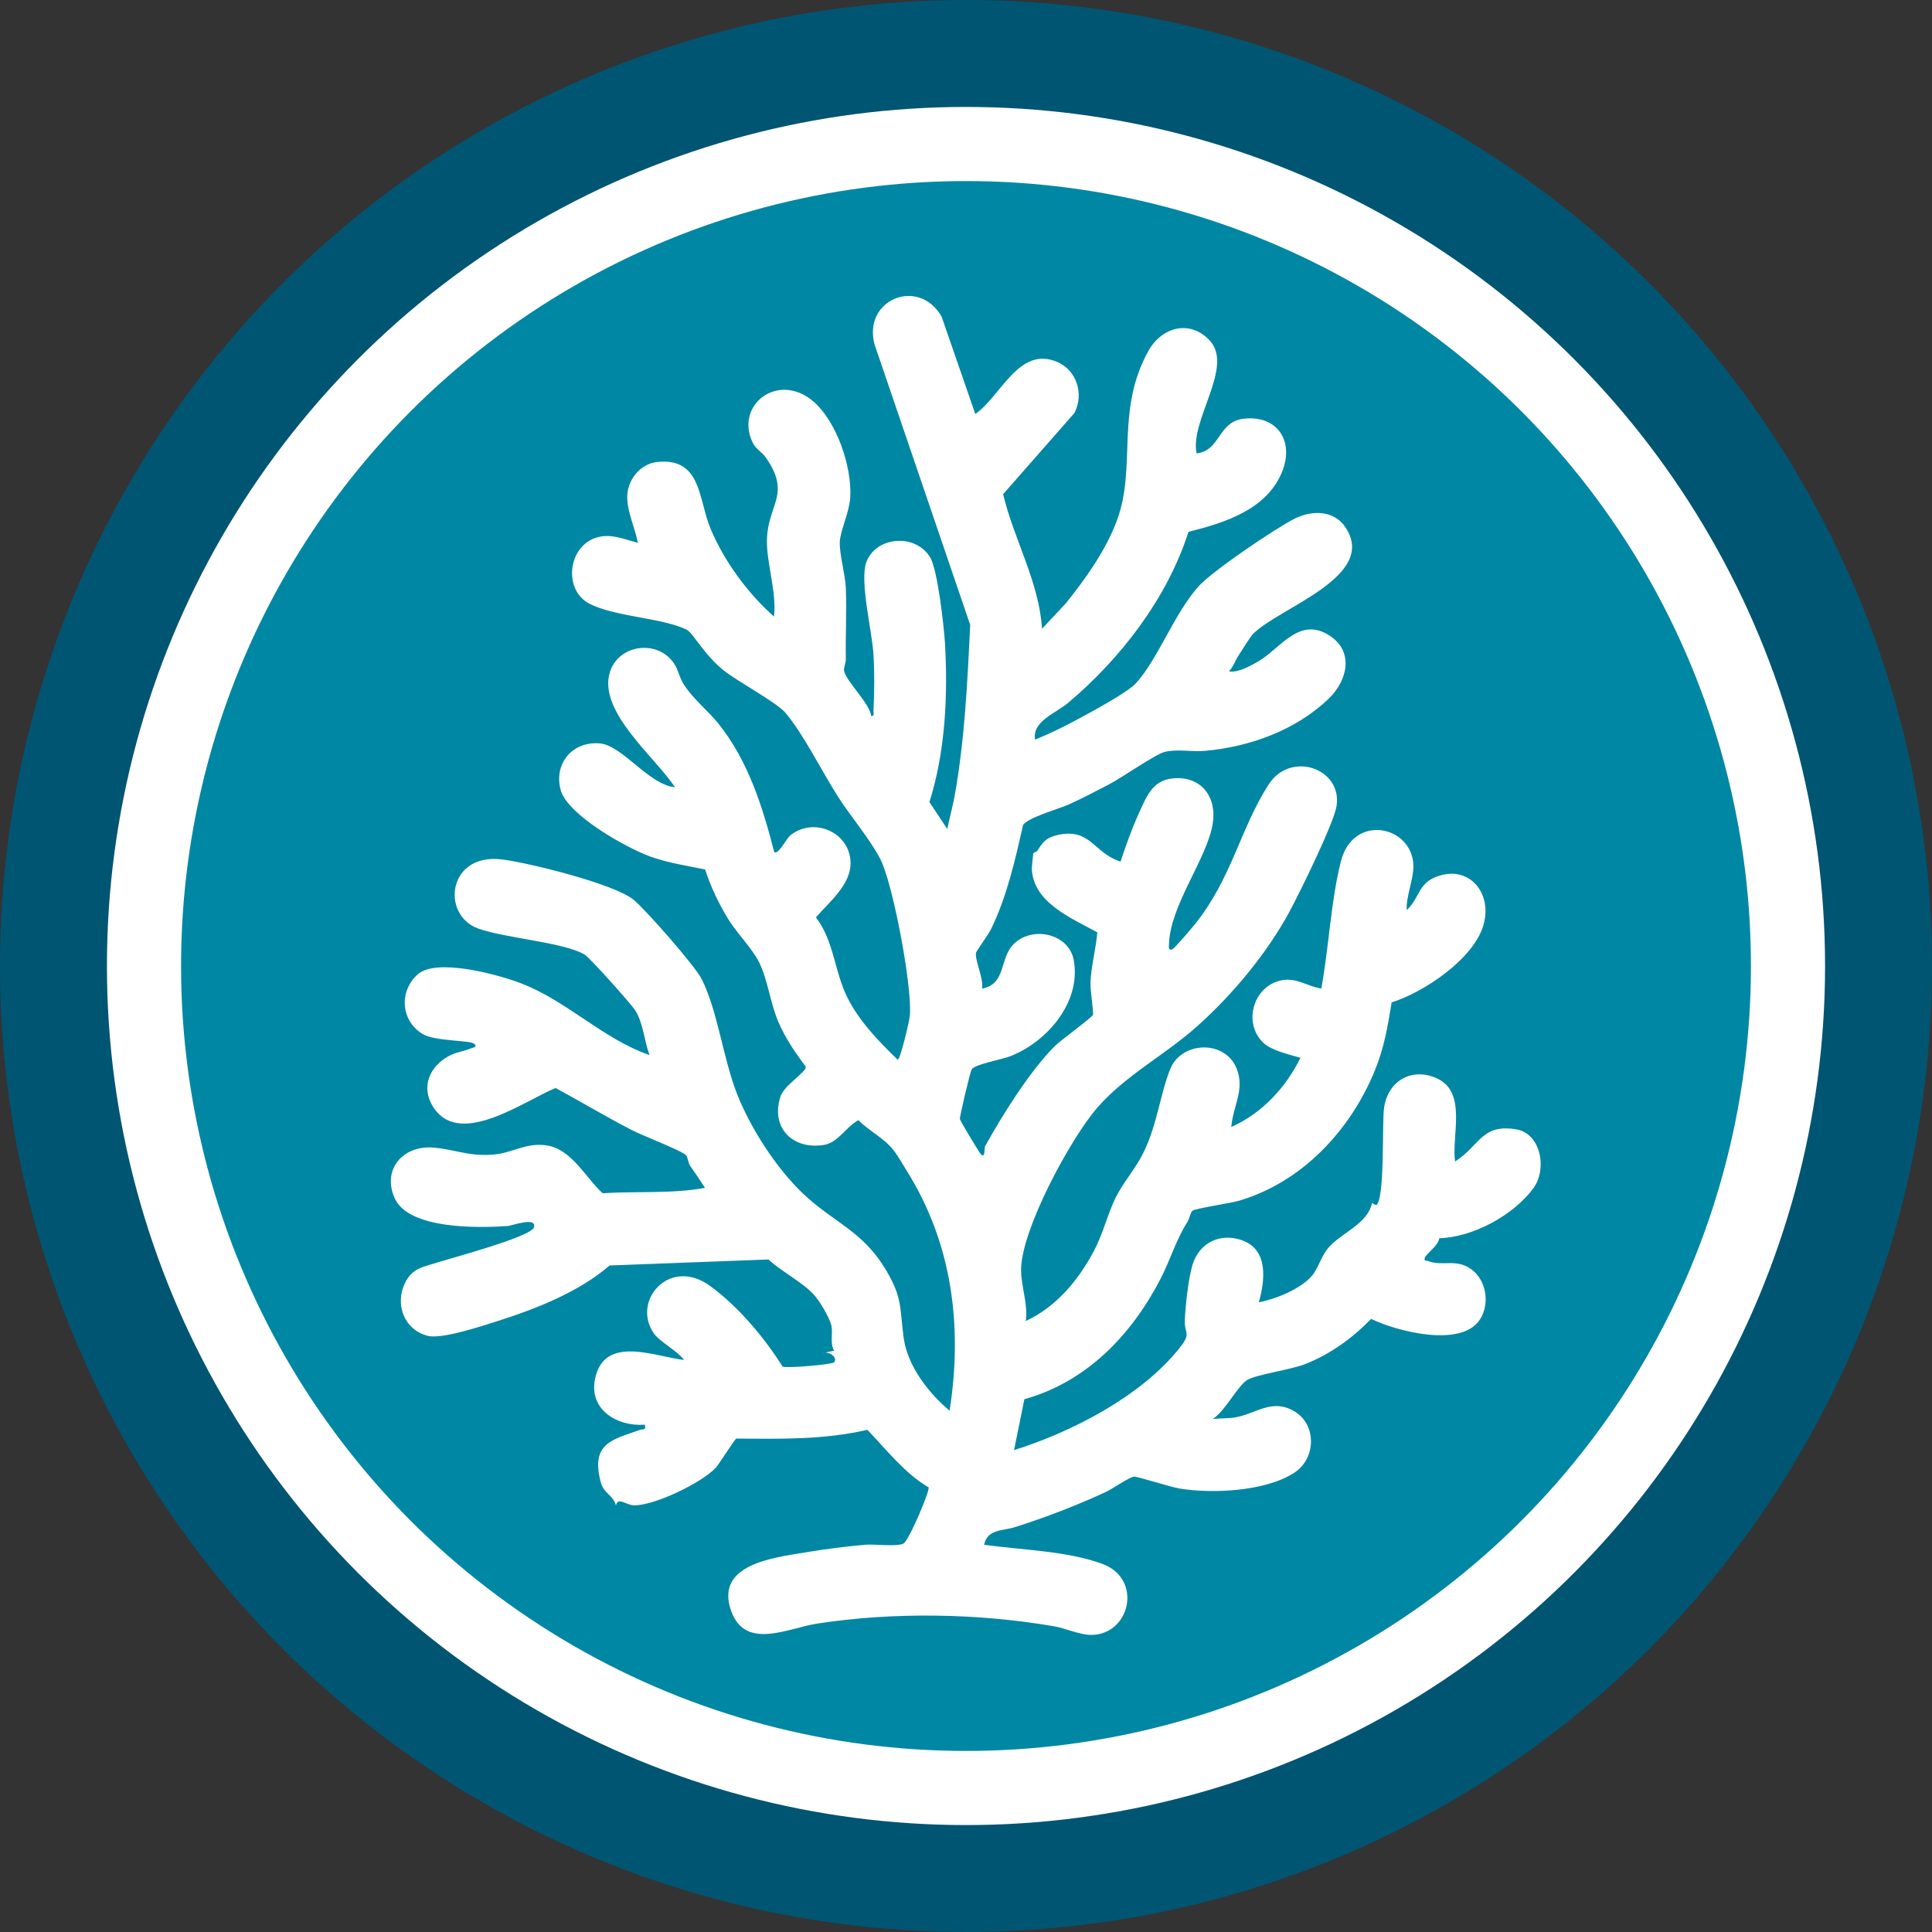 <?xml version="1.0" encoding="UTF-8"?>
<svg id="Capa_2" data-name="Capa 2" xmlns="http://www.w3.org/2000/svg" viewBox="0 0 183.74 183.74">
  <rect x="0" y="0" width="183.74" height="183.74" fill="#333333" stroke="none"/>
  <defs>
    <style>
      .cls-1 {
        fill: #fff;
      }

      .cls-2 {
        fill: #005572;
      }

      .cls-3 {
        fill: #0087a4;
      }
    </style>
  </defs>
  <g id="Layer_1" data-name="Layer 1">
    <g>
      <circle class="cls-2" cx="91.87" cy="91.87" r="91.87"/>
      <circle class="cls-1" cx="91.87" cy="91.87" r="81.7"/>
      <circle class="cls-3" cx="91.87" cy="91.87" r="74.65"/>
    </g>
    <g id="QUx6Cg">
      <path class="cls-1" d="M92.74,39.38c2.44-1.66,4.11-6.45,7.73-4.99,1.93.78,2.65,3.07,1.71,4.89l-6.78,7.72c1.02,4.29,3.43,8.36,3.7,12.8l2.28-2.44c1.88-2.34,3.8-5.04,4.85-7.88,1.89-5.12-.18-10.4,2.99-16.11,1.26-2.26,3.91-3,5.8-1.02,2.4,2.51-1.89,7.6-1.22,10.77,2.31-.27,2-3.02,4.49-3.3,3.18-.35,4.79,2.1,3.67,4.98-1.43,3.65-5.46,4.91-8.93,5.78-2.02,6.3-6.41,12.01-11.42,16.24-1.2,1.02-3.47,1.77-3.17,3.52,1.29-.52,2.57-1.14,3.8-1.8,1.29-.69,4.93-2.63,5.78-3.55,2.1-2.28,3.7-6.74,6-9.26,1.32-1.45,7.32-5.52,9.16-6.43,1.6-.79,3.69-.79,4.78.85,3.13,4.71-6.37,7.64-8.81,10.16-.24.25-1.12,1.65-1.36,2.03-.32.5-.5,1.07-.91,1.51.85.15,2.04-.52,2.79-.95,2.08-1.21,3.89-4.32,6.77-2.46,2.39,1.55,1.69,4.33-.11,6.04-3.14,2.99-7.49,4.55-11.75,4.93-1.21.11-2.69-.2-3.85.11-.85.22-4.1,2.48-5.26,3.08-1.23.64-2.55,1.33-3.81,1.9-.96.44-4,1.27-4.37,1.99-.76,3.38-1.53,6.77-3.05,9.9-.22.45-1.4,2.09-1.42,2.22-.11.76.76,2.48.57,3.41,2.37-.44,1.61-2.92,3.07-4.29,1.83-1.72,5.22-.89,5.66,1.59.71,3.97-2.47,7.68-5.95,9.1-.86.35-3.48.79-3.76,1.28-.15.27-1.15,4.47-1.12,4.72.02.18,1.57,2.72,1.83,3.12.62.97.48-.39.57-.54,1.67-2.99,4.16-7.01,6.61-9.5.52-.53,3.6-2.76,3.65-3,.06-.31-.27-2.28-.24-3.04.05-1.54.52-3.24.65-4.79-2.45-1.35-6.15-2.85-6.23-6.1,0-.12.12-1.33.14-1.4.04-.12.29-.12.39-.27.55-.83.79-1.24,1.97-1.5,3.1-.67,3.39,1.74,5.94,2.54.49-1.48,1.07-3.13,1.72-4.54.72-1.56,1.26-3.17,3.22-3.37,2.67-.28,4.23,1.7,3.83,4.27-.51,3.31-4.03,7.74-4.16,11.43,0,.22-.12.73.33.54.19-.08,1.8-1.96,2.08-2.31,3.55-4.38,4.34-9.12,7.06-13.35,2.1-3.26,7.03-1.52,6.46,2.05-.26,1.65-3.45,8.11-4.4,9.9-2.16,4.05-5.48,8.03-8.9,11.08-3.04,2.71-6.74,4.6-9.44,7.69-2.56,2.93-7.37,11.81-7.26,15.59.04,1.51.66,3.15.45,4.71,2.91-1.36,4.96-3.84,6.45-6.61.9-1.69,1.33-3.58,2.1-5.14.71-1.43,1.94-2.8,2.68-4.35,1.29-2.69,1.52-5.37,2.49-7.83,1.07-2.71,5.3-2.85,6.36,0,.74,2-.38,3.48-.54,5.48,2.92-1.3,5.18-3.74,6.58-6.58-1.04-.31-2.74-.68-3.52-1.42-1.99-1.87-.99-5.44,1.76-5.96,1.4-.26,2.43.59,3.74.79.72-3.86.91-8.32,1.86-12.08,1.16-4.61,6.78-3.43,6.9.36.04,1.29-.7,2.92-.64,4.26,1.21-1.08,1.04-2.42,2.7-3.12,3.13-1.31,5.53,1.43,4.59,4.59-.95,3.2-5.67,6.36-8.72,7.31-.38,2.33-.71,4.32-1.61,6.51-2.3,5.61-6.86,10.57-12.9,12.35-.77.23-4.23.75-4.43.95s-.3.79-.5,1.1c-1.05,1.64-1.62,3.61-2.55,5.4-2.76,5.33-7.02,9.78-12.94,11.43l-.98,4.84c5.5-1.73,12.02-5.08,15.7-9.66,1.24-1.54.47-1.33.54-2.74s.34-3.91.73-5.22c.65-2.14,2.71-3.11,4.81-2.3,2.42.93,2.08,3.81,1.5,5.86,1.63-.31,3.95-1.25,5.05-2.52.61-.7.88-1.92,1.64-2.75,1.21-1.34,3.69-2.23,4.07-4.17.02-.02.36.24.41.2.84-.63.53-7.79.74-9.25.37-2.6,2.68-3.91,5.08-2.78,2.82,1.34,1.33,5.41,1.67,7.88,2.34-1.47,2.5-3.6,5.8-3.06,2.39.39,2.97,3.8,1.66,5.59-1.89,2.58-5.76,4.68-8.96,4.77-.09.7-1.18,1.43-1.36,1.82-.16.37.14.29.3.35,1.4.53,2.63-.26,4.08.76s1.82,3.28.86,4.78c-1.76,2.75-7.91,1.15-10.36-.04-1.77,1.82-3.87,3.35-6.25,4.29-1.36.54-4.66,1-5.52,1.51-.91.54-2.18,3.07-3.31,3.72.72-.08,1.54-.03,2.25-.17,1.99-.39,3.42-1.79,5.51-.57,2.17,1.26,2.09,4.52,0,5.86-2.76,1.77-7.72,2-10.87,1.5-.81-.13-4.15-1.19-4.37-1.14-.51.09-2.06,1.18-2.69,1.47-2.77,1.28-5.64,2.38-8.54,3.31-1.28.41-2.7.19-3.02,1.7,3.54.5,7.89.58,11.25,1.82,3.95,1.46,2.59,6.93-1.25,6.75-.99-.05-2.32-.64-3.37-.82-7.24-1.24-15.24-1.37-22.51-.25-2.78.43-6.78,2.54-8.15-1.14-1.67-4.51,4.02-5.13,7.08-5.64,1.77-.3,3.86-.57,5.65-.72.91-.08,2.96.21,3.62-.11.53-.25,2.57-5.11,2.4-5.35-2.25-1.31-4.01-3.59-5.82-5.47-4.09.95-8.27.87-12.45.83-.17.04-1.64,2.43-1.98,2.79-1.37,1.44-5.8,3.58-7.75,3.56-.76,0-1.55-.86-1.73.02-.31-1.09-1.15-1.07-1.46-2.27-.94-3.65,1.09-3.99,3.73-4.92.35-.13.59.11.48-.5-2.6.21-5.38-1.42-4.73-4.4.9-4.17,5.66-2.08,8.46-1.75-.61-.85-2.31-1.73-2.86-2.51-2.19-3.09,1.48-7.39,5.38-4.5,2.67,1.97,5.1,4.86,6.85,7.64.5.17,4.75-.21,4.9-.41.39-.48-.53-1.1-1.1-.88l1.1-.22c-.4-.71-.13-1.52-.24-2.28s-1.17-2.51-1.73-3.1c-1.12-1.19-3.05-2.16-4.28-3.3l-15.11.57c-2.92,2.54-7.06,4.15-10.75,5.32-1.48.47-5.22,1.71-6.54,1.37-2.26-.57-3.15-3.01-2.16-5.03.7-1.43,1.71-1.5,3.1-1.95,1.23-.4,8.96-2.45,9.17-3.35.24-1.03-2.09-.14-2.53-.11-2.77.19-9.41.33-10.73-2.66-1.22-2.75.82-5.05,3.71-4.8,2.02.17,3.38.87,5.72.66,1.81-.16,3.1-1.17,5.03-.87,2.38.36,3.71,3.08,5.32,4.55,3.23-.21,6.56.07,9.73-.51-.44-.72-.94-1.41-1.41-2.11-.2-.31-.21-.83-.41-1.02-.47-.44-4.23-1.89-5.18-2.39-2.43-1.26-4.79-2.67-7.2-3.98-2.97,1.23-8.92,5.56-11.49,2.03-1.48-2.03-.5-4.23,1.6-5.2.58-.26,1.3-.36,1.82-.59.18-.08.72-.12.31-.46-.38-.32-3.78-.22-4.9-.92-2.08-1.28-2.24-4.07-.46-5.66s7.58,0,9.71.8c4.43,1.65,7.85,5.31,12.34,6.87-.5-1.33-.59-3.04-1.35-4.24-.39-.62-4.28-4.97-4.8-5.3-1.91-1.19-7.75-1.59-10.21-2.52-3.48-1.32-2.83-7.21,2.37-6.54,2.58.33,10.54,2.3,12.44,3.8,1.13.9,5.89,6.33,6.5,7.55,1.51,2.96,2.06,7.59,3.36,10.91s3.74,7.05,6.18,9.41c3.06,2.94,5.78,3.57,8.08,7.51,1.51,2.57,1.23,3.58,1.6,6.3s2.39,5.28,4.37,6.94c1.25-8.02.26-15.9-4.08-22.82-.39-.62-.85-1.46-1.29-2-.96-1.18-2.26-1.75-3.3-2.81-1.18.62-1.93,2.15-3.31,2.36-2.94.46-5.04-1.62-4.12-4.56.3-.97,1.74-1.86,2.39-2.67l.02-.23c-1-1.33-1.93-2.7-2.59-4.23-.78-1.82-1.01-4-1.82-5.65-.65-1.33-2.09-2.75-2.93-4.1-.9-1.47-1.7-3.12-2.22-4.76-1.75-.36-3.49-.62-5.19-1.22-2.26-.81-7.95-3.99-8.56-6.37-.65-2.54,1.17-4.63,3.74-4.4,2.15.19,4.63,3.92,7.14,4.17-1.85-2.84-7.31-7.17-6.2-10.91.82-2.73,4.64-3.19,6.16-.79.36.57.47,1.24.82,1.82.88,1.44,2.35,2.57,3.38,3.86,2.8,3.5,4.18,7.89,5.28,12.18.36.32,1.19-1.29,1.48-1.54,2.2-1.85,5.71-.39,5.78,2.53.05,2.15-2.1,3.81-3.29,5.23,1.73,2.27,1.74,5.1,2.97,7.58,1.14,2.3,2.99,4.19,4.8,5.95.26,0,1.1-3.65,1.15-4.11.3-2.57-1.61-12.78-2.84-15.05-1.09-2.03-2.77-3.95-4-5.88-1.5-2.34-3.25-5.91-4.99-7.96-.86-1.01-4.56-2.96-5.95-4.09-1.18-.97-1.94-2.05-2.81-3.18-.16-.21-.45-.55-.67-.65-2.36-1.12-6.74-1.19-9.19-2.44-2.48-1.27-2.1-5.32.52-6.25,1.43-.51,2.7.11,4.07.45-.25-1.37-1-2.91-1.01-4.32-.01-1.64,1.22-3.2,2.88-3.37,4.2-.41,3.87,3.54,5.05,6.36,1.3,3.1,3.53,6.13,6.03,8.35.27-2.38-.73-5.06-.67-7.36.1-3.35,2.33-4.28-.11-7.77-.35-.51-.96-.82-1.24-1.4-1.75-3.59,2.4-6.78,5.73-3.96,2.26,1.92,3.72,6.25,3.54,9.18-.09,1.39-.94,3.13-.99,4.17-.06,1.16.51,3.12.57,4.38.09,2.26-.04,4.56,0,6.83,0,.36-.21.77-.17,1.06.16,1,2.42,3.07,2.58,4.31.36.06.2-.3.22-.54.09-1.61.1-3.68,0-5.28-.12-2.2-1.34-6.99-.68-8.79.89-2.44,4.59-2.78,6.04-.52.74,1.15,1.34,6.61,1.44,8.22.29,5,.03,10.34-1.48,15.11l1.7,2.56c.21-1.05.51-2.1.7-3.16.95-5.25,1.22-10.84,1.48-16.25l-9.1-26.68c-1.13-4.29,4.21-6.43,6.38-2.64l3.19,9.22Z"/>
    </g>
  </g>
</svg>